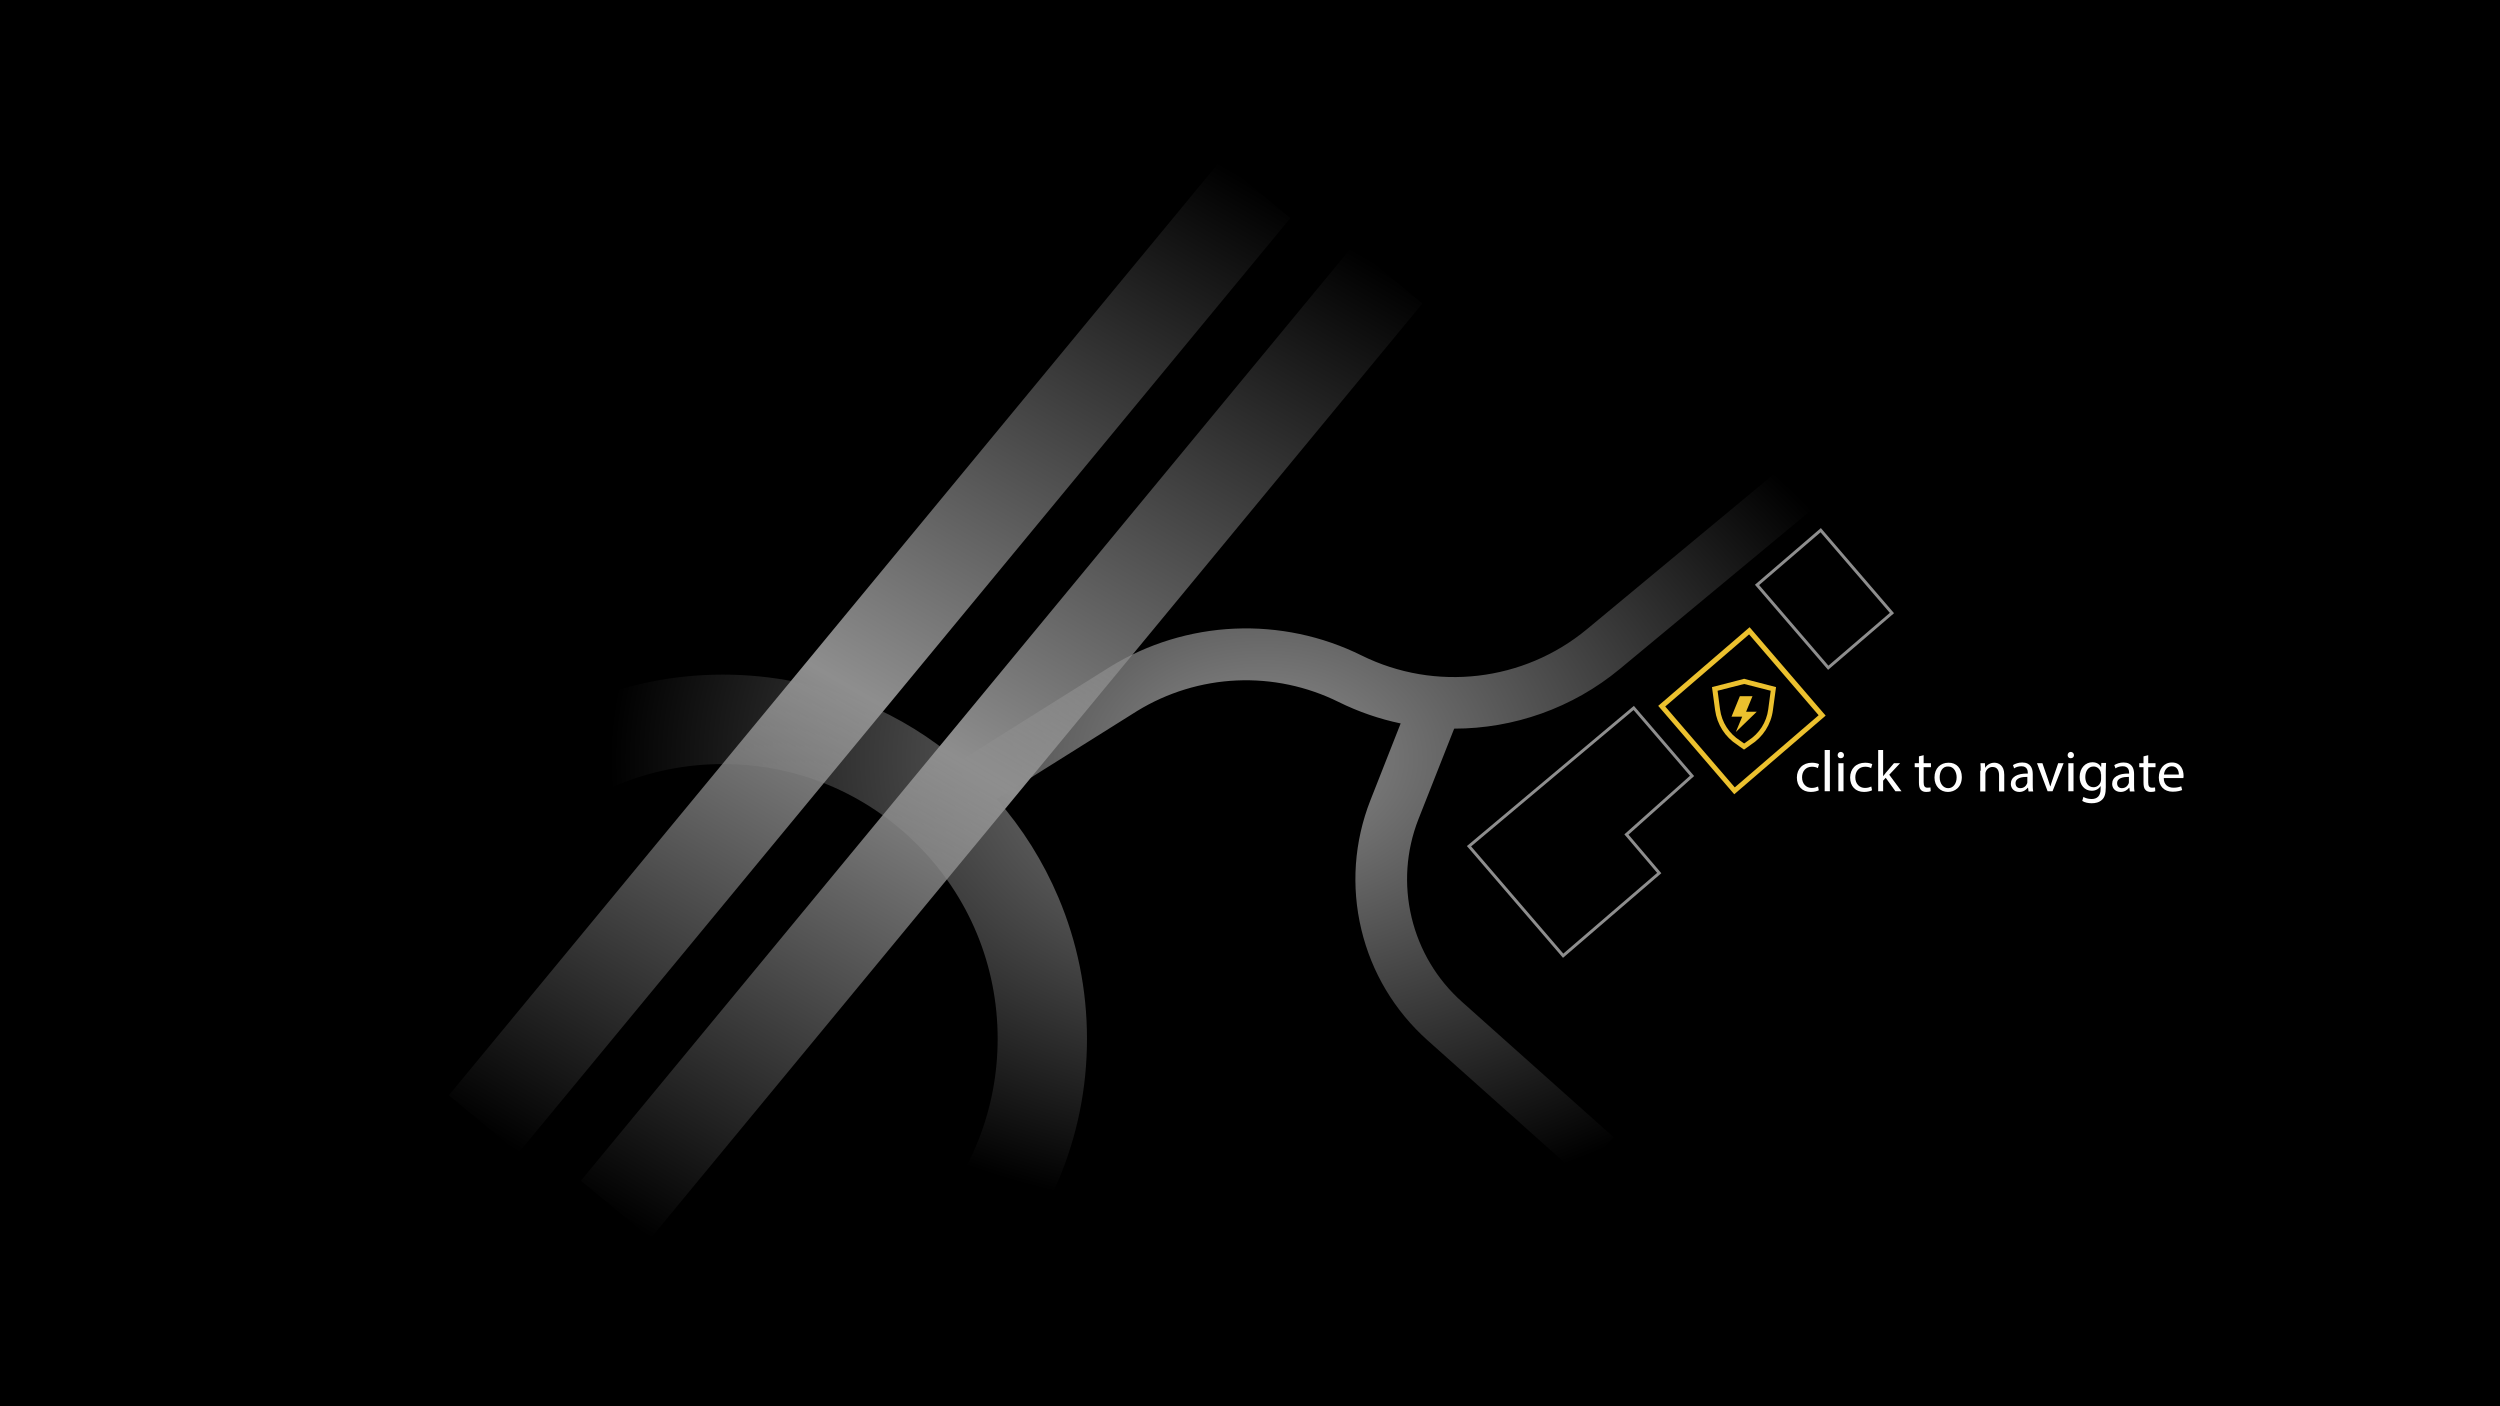 <?xml version="1.0" encoding="UTF-8"?>
<svg xmlns="http://www.w3.org/2000/svg" width="1920" height="1080" viewBox="0 0 1920 1080" fill="none">
  <rect x="0" y="0" width="1920" height="1080" fill="#333333" stroke="none"/>
  <g clip-path="url(#clip0_258_2)">
    <path d="M1920 0H0V1080H1920V0Z" fill="black"></path>
    <path d="M1398.31 407.177L1349.4 449.224L1404.1 512.845L1453.01 470.798L1398.31 407.177Z" stroke="#8E8E8E" stroke-width="2.289" stroke-miterlimit="10"></path>
    <path d="M1331.9 610L1273.5 542.1L1343.7 481.7L1402.1 549.6L1331.9 610ZM1278.9 542.6L1332.3 604.7L1396.7 549.3L1343.3 487.2L1278.9 542.6Z" fill="#ECC12E"></path>
    <path d="M1274.3 670.5L1200.5 734L1128.2 649.9L1254.7 543.7L1299.5 595.9L1249.1 640.9L1274.3 670.5Z" stroke="#8E8E8E" stroke-width="2.289" stroke-miterlimit="10"></path>
    <path d="M1116.8 559.6C1162.4 559.6 1207.7 543.9 1244.1 513.7L1575.3 238.9L1550 208.4L1218.8 483.2C1170.2 523.5 1102.3 531.4 1045.7 503.4C1015.5 488.4 981.7 481.3 948 482.8C914.3 484.3 881.3 494.4 852.6 512.1L736.5 584.9C714.8 566.3 690.5 551.3 664 540.1C629.5 525.5 592.9 518.1 555.2 518.1C517.5 518.1 480.8 525.5 446.4 540.1C416.4 552.8 389.2 570.4 365.3 592.5L392.9 662.9C397 658 401.4 653.2 406 648.6C445.8 608.8 498.8 586.8 555.2 586.8C611.5 586.8 664.5 608.7 704.4 648.6C744.2 688.4 766.2 741.4 766.2 797.8C766.2 851.9 745.9 903 709 942.2L785.2 956.9C796.1 941.2 805.3 924.4 812.8 906.7C827.4 872.2 834.8 835.6 834.8 797.9C834.8 760.2 827.4 723.5 812.8 689.1C801.1 661.5 785.2 636.2 765.5 613.7L873.4 546C896.4 531.9 922.8 523.8 949.8 522.6C976.8 521.4 1003.8 527.1 1028 539.1C1043.4 546.7 1059.4 552.2 1075.7 555.6L1052.4 614.8C1040 646.5 1037.6 680.7 1045.5 713.8C1053.4 746.9 1071 776.3 1096.4 799L1212.9 903L1239.3 873.4L1122.8 769.4C1103.5 752.2 1090.1 729.7 1084.1 704.6C1078.1 679.4 1079.9 653.4 1089.3 629.3L1116.8 559.6Z" fill="url(#paint0_radial_258_2)"></path>
    <path d="M1343.6 522.4L1339.5 521.3L1335.4 522.4L1314.8 527.7L1317.2 545.4C1318.7 556.4 1324.9 566.1 1334.2 572L1336.1 573.4L1339.4 575.7L1342.7 573.4L1344.6 572C1353.9 566.1 1360.2 556.4 1361.6 545.4L1364 527.7L1343.6 522.4ZM1358 544.8C1356.7 554.7 1351.1 563.4 1342.6 568.8L1339.5 571L1336.4 568.8C1327.9 563.4 1322.3 554.7 1321 544.8L1319.1 530.5L1339.5 525.3L1359.9 530.5L1358 544.8Z" fill="#ECC12E"></path>
    <path d="M1333.1 562.2L1338 550.4H1329.8L1336.2 534.7H1345.9L1341 546.6H1349.2L1333.1 562.2Z" fill="#ECC12E"></path>
    <path d="M1396.83 606.946C1395.74 607.489 1393.57 608.213 1390.68 608.213C1384.16 608.213 1380 603.87 1380 597.174C1380 590.478 1384.52 585.772 1391.58 585.772C1393.93 585.772 1395.93 586.315 1397.01 586.858L1396.11 589.935C1395.2 589.392 1393.75 588.849 1391.58 588.849C1386.7 588.849 1383.98 592.468 1383.98 596.993C1383.98 602.06 1387.24 605.137 1391.4 605.137C1393.57 605.137 1395.02 604.594 1396.29 604.051L1396.83 606.946Z" fill="white"></path>
    <path d="M1401.35 576H1405.34V607.67H1401.35V576Z" fill="white"></path>
    <path d="M1416.19 579.981C1416.19 581.248 1415.29 582.334 1413.66 582.334C1412.21 582.334 1411.31 581.248 1411.31 579.981C1411.31 578.533 1412.39 577.447 1413.84 577.447C1415.29 577.628 1416.19 578.714 1416.19 579.981ZM1411.85 607.67V586.134H1415.83V607.67H1411.85Z" fill="white"></path>
    <path d="M1437.73 606.946C1436.64 607.489 1434.47 608.213 1431.58 608.213C1425.06 608.213 1420.9 603.87 1420.9 597.174C1420.9 590.478 1425.42 585.772 1432.48 585.772C1434.83 585.772 1436.83 586.315 1437.91 586.858L1437.01 589.935C1436.1 589.392 1434.65 588.849 1432.48 588.849C1427.6 588.849 1424.88 592.468 1424.88 596.993C1424.88 602.06 1428.14 605.137 1432.3 605.137C1434.47 605.137 1435.92 604.594 1437.19 604.051L1437.73 606.946Z" fill="white"></path>
    <path d="M1446.24 596.088C1446.78 595.364 1447.68 594.459 1448.23 593.554L1454.56 586.135H1459.27L1450.94 595.002L1460.35 607.67H1455.65L1448.23 597.355L1446.24 599.526V607.67H1442.44V576H1446.24V596.088Z" fill="white"></path>
    <path d="M1477.36 579.982V586.135H1482.97V589.211H1477.36V600.794C1477.36 603.508 1478.09 604.956 1480.26 604.956C1481.34 604.956 1482.07 604.775 1482.61 604.775L1482.79 607.671C1482.07 608.033 1480.8 608.214 1479.35 608.214C1477.54 608.214 1476.1 607.671 1475.19 606.585C1474.11 605.499 1473.74 603.508 1473.74 600.975V589.211H1470.49V586.135H1473.74V580.887L1477.36 579.982Z" fill="white"></path>
    <path d="M1506.68 596.812C1506.68 604.774 1501.07 608.213 1496 608.213C1490.21 608.213 1485.69 603.87 1485.69 597.174C1485.69 589.935 1490.39 585.772 1496.37 585.772C1502.52 585.591 1506.68 590.116 1506.68 596.812ZM1489.67 596.993C1489.67 601.698 1492.38 605.317 1496.18 605.317C1499.99 605.317 1502.7 601.879 1502.7 596.993C1502.7 593.373 1500.89 588.668 1496.18 588.668C1491.66 588.487 1489.67 592.83 1489.67 596.993Z" fill="white"></path>
    <path d="M1521.16 591.925C1521.16 589.754 1521.16 587.944 1520.98 586.134H1524.42L1524.6 589.754C1525.68 587.763 1528.22 585.772 1531.65 585.772C1534.73 585.772 1539.26 587.582 1539.26 595.002V607.851H1535.27V595.364C1535.27 591.926 1534.01 589.03 1530.21 589.03C1527.67 589.03 1525.68 590.84 1524.96 593.011C1524.78 593.554 1524.78 594.097 1524.78 594.821V607.851H1520.8V591.925H1521.16Z" fill="white"></path>
    <path d="M1557.9 607.67L1557.53 604.955H1557.35C1556.09 606.584 1553.91 608.213 1550.84 608.213C1546.49 608.213 1544.32 605.136 1544.32 602.06C1544.32 596.812 1549.03 593.916 1557.35 594.097V593.554C1557.35 591.744 1556.81 588.487 1552.47 588.487C1550.48 588.487 1548.3 589.03 1546.86 590.116L1545.95 587.582C1547.76 586.496 1550.29 585.591 1553.01 585.591C1559.52 585.591 1561.15 590.116 1561.15 594.459V602.603C1561.15 604.412 1561.15 606.222 1561.51 607.851H1557.9V607.67ZM1557.17 596.631C1552.83 596.631 1547.94 597.355 1547.94 601.517C1547.94 604.051 1549.57 605.317 1551.56 605.317C1554.46 605.317 1556.09 603.508 1556.81 601.698C1556.99 601.336 1556.99 600.793 1556.99 600.431V596.631H1557.17Z" fill="white"></path>
    <path d="M1568.57 586.135L1572.74 598.26C1573.46 600.251 1574 602.06 1574.55 603.87H1574.73C1575.27 602.06 1575.81 600.251 1576.54 598.26L1580.7 586.135H1584.86L1576.36 607.67H1572.56L1564.41 586.135H1568.57Z" fill="white"></path>
    <path d="M1592.82 579.981C1592.82 581.248 1591.92 582.334 1590.29 582.334C1588.84 582.334 1587.94 581.248 1587.94 579.981C1587.94 578.533 1589.02 577.447 1590.47 577.447C1591.92 577.628 1592.82 578.714 1592.82 579.981ZM1588.48 607.67V586.134H1592.46V607.67H1588.48Z" fill="white"></path>
    <path d="M1617.44 586.135C1617.44 587.764 1617.25 589.393 1617.25 592.107V604.594C1617.25 609.48 1616.35 612.557 1614.18 614.367C1612.01 616.357 1609.11 616.9 1606.4 616.9C1603.86 616.9 1600.97 616.357 1599.16 615.091L1600.06 612.014C1601.51 612.919 1603.68 613.643 1606.4 613.643C1610.38 613.643 1613.27 611.471 1613.27 606.042V603.689C1612.01 605.68 1609.84 607.309 1606.4 607.309C1600.97 607.309 1597.17 602.784 1597.17 596.812C1597.17 589.573 1601.87 585.411 1606.94 585.411C1610.74 585.411 1612.73 587.402 1613.64 589.212L1613.82 585.954H1617.44V586.135ZM1613.45 594.641C1613.45 593.917 1613.45 593.374 1613.27 592.831C1612.55 590.478 1610.56 588.669 1607.84 588.669C1604.04 588.669 1601.51 591.926 1601.51 596.812C1601.51 600.975 1603.68 604.594 1607.84 604.594C1610.2 604.594 1612.37 603.146 1613.27 600.613C1613.45 599.889 1613.64 599.165 1613.64 598.441V594.641H1613.45Z" fill="white"></path>
    <path d="M1635.71 607.67L1635.35 604.955H1635.17C1633.9 606.584 1631.73 608.213 1628.66 608.213C1624.31 608.213 1622.14 605.136 1622.14 602.06C1622.14 596.812 1626.85 593.916 1635.17 594.097V593.554C1635.17 591.744 1634.63 588.487 1630.28 588.487C1628.29 588.487 1626.12 589.03 1624.67 590.116L1623.77 587.582C1625.58 586.496 1628.11 585.591 1630.83 585.591C1637.34 585.591 1638.97 590.116 1638.97 594.459V602.603C1638.97 604.412 1638.97 606.222 1639.33 607.851H1635.71V607.67ZM1635.17 596.631C1630.83 596.631 1625.94 597.355 1625.94 601.517C1625.94 604.051 1627.57 605.317 1629.56 605.317C1632.46 605.317 1634.08 603.508 1634.81 601.698C1634.99 601.336 1634.99 600.793 1634.99 600.431V596.631H1635.17Z" fill="white"></path>
    <path d="M1649.83 579.982V586.135H1655.44V589.211H1649.83V600.794C1649.83 603.508 1650.55 604.956 1652.73 604.956C1653.81 604.956 1654.54 604.775 1655.08 604.775L1655.26 607.671C1654.54 608.033 1653.27 608.214 1651.82 608.214C1650.01 608.214 1648.56 607.671 1647.66 606.585C1646.57 605.499 1646.21 603.508 1646.21 600.975V589.211H1642.95V586.135H1646.21V580.887L1649.83 579.982Z" fill="white"></path>
    <path d="M1661.77 597.536C1661.77 602.784 1665.21 604.955 1669.19 604.955C1672.09 604.955 1673.72 604.413 1675.17 603.87L1675.89 606.765C1674.44 607.308 1672.09 608.032 1668.65 608.032C1661.95 608.032 1657.97 603.689 1657.97 597.174C1657.97 590.659 1661.77 585.591 1668.11 585.591C1675.16 585.591 1676.97 591.744 1676.97 595.726C1676.97 596.45 1676.97 597.174 1676.79 597.536H1661.77ZM1673.36 594.821C1673.36 592.287 1672.27 588.487 1667.93 588.487C1663.94 588.487 1662.13 592.106 1661.95 594.821H1673.36Z" fill="white"></path>
    <path d="M499.7 951L446.1 906.8L1038.9 188.9L1092.4 233.1L499.7 951Z" fill="url(#paint1_linear_258_2)"></path>
    <path d="M398.2 885.4L344.7 841.2L937.4 123.3L991 167.5L398.2 885.4Z" fill="url(#paint2_linear_258_2)"></path>
  </g>
  <defs>
    <radialGradient id="paint0_radial_258_2" cx="0" cy="0" r="1" gradientUnits="userSpaceOnUse" gradientTransform="translate(970.362 582.516) scale(503.007 352.105)">
      <stop stop-color="#8E8E8E"></stop>
      <stop offset="0.866" stop-color="#8E8E8E" stop-opacity="0.133"></stop>
      <stop offset="0.998" stop-color="#8E8E8E" stop-opacity="0"></stop>
    </radialGradient>
    <linearGradient id="paint1_linear_258_2" x1="1001.67" y1="167.396" x2="536.872" y2="972.453" gradientUnits="userSpaceOnUse">
      <stop offset="0.002" stop-color="#8E8E8E" stop-opacity="0"></stop>
      <stop offset="0.53" stop-color="#8E8E8E"></stop>
      <stop offset="1" stop-color="#8E8E8E" stop-opacity="0"></stop>
    </linearGradient>
    <linearGradient id="paint2_linear_258_2" x1="900.207" y1="101.788" x2="435.408" y2="906.844" gradientUnits="userSpaceOnUse">
      <stop offset="0.002" stop-color="#8E8E8E" stop-opacity="0"></stop>
      <stop offset="0.53" stop-color="#8E8E8E"></stop>
      <stop offset="1" stop-color="#8E8E8E" stop-opacity="0"></stop>
    </linearGradient>
    <clipPath id="clip0_258_2">
      <rect width="1920" height="1080" fill="white"></rect>
    </clipPath>
  </defs>
</svg>
